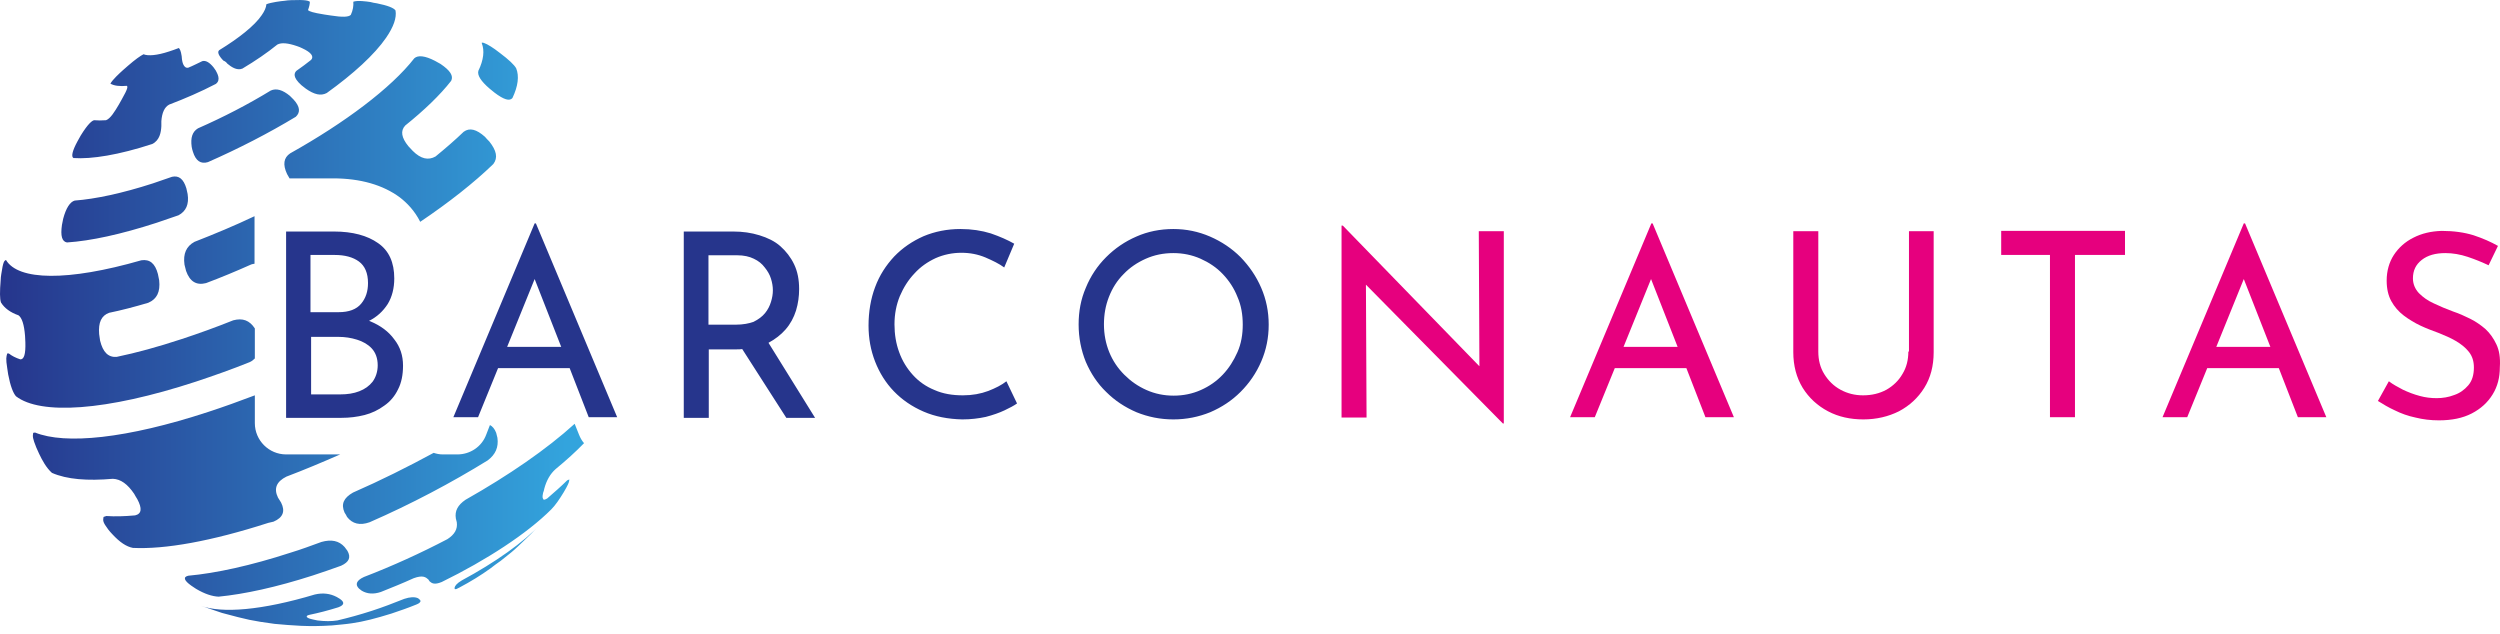 <svg width="280" height="71" viewBox="0 0 280 71" fill="none" xmlns="http://www.w3.org/2000/svg">
<path d="M21.784 27.085C24.025 26.21 26.301 25.264 28.507 24.214V29.536C28.367 29.571 28.227 29.571 28.087 29.641C26.441 30.377 24.76 31.077 23.079 31.707C21.994 31.987 21.259 31.532 20.839 30.342C20.769 30.096 20.733 29.886 20.663 29.641C20.488 28.416 20.874 27.575 21.784 27.085ZM54.838 9.928C55.013 10.068 55.223 10.243 55.398 10.383C56.413 11.153 57.079 11.364 57.394 10.978C58.024 9.648 58.164 8.527 57.814 7.652C57.604 7.267 56.974 6.672 55.993 5.936C55.818 5.796 55.608 5.656 55.433 5.516C54.838 5.096 54.173 4.711 53.962 4.781C53.962 4.816 53.962 4.816 53.962 4.851C54.278 5.656 54.173 6.707 53.577 7.932C53.437 8.422 53.857 9.088 54.838 9.928ZM51.231 50.895H49.586C49.236 50.895 48.885 50.825 48.57 50.72C45.664 52.296 42.653 53.801 39.536 55.167C38.486 55.762 38.171 56.462 38.591 57.408C38.696 57.583 38.801 57.723 38.871 57.898C39.466 58.669 40.307 58.879 41.392 58.493C46.049 56.462 50.601 54.047 54.628 51.56C55.503 50.895 55.853 50.09 55.713 49.039C55.678 48.864 55.608 48.654 55.573 48.479C55.398 48.024 55.153 47.744 54.873 47.604L54.453 48.689C53.962 50.02 52.667 50.895 51.231 50.895ZM32.148 19.487C32.253 19.662 32.323 19.802 32.428 19.977H37.295C40.377 19.977 42.898 20.712 44.789 22.113C45.559 22.708 46.434 23.584 47.065 24.844C50.286 22.673 53.087 20.467 55.258 18.366C55.783 17.666 55.608 16.861 54.803 15.845C54.628 15.67 54.453 15.495 54.313 15.32C53.367 14.48 52.597 14.27 51.932 14.76C50.986 15.67 49.936 16.581 48.78 17.526C47.975 17.981 47.135 17.806 46.224 16.896C46.049 16.721 45.909 16.546 45.734 16.371C44.964 15.425 44.824 14.655 45.384 14.06C47.52 12.344 49.306 10.628 50.531 9.053C50.811 8.492 50.426 7.897 49.34 7.162C49.13 7.057 48.92 6.917 48.71 6.812C47.625 6.251 46.819 6.146 46.399 6.532C43.808 9.858 38.626 13.745 32.498 17.176C31.763 17.666 31.658 18.437 32.148 19.487ZM32.884 11.153C32.744 11.014 32.603 10.873 32.464 10.733C31.658 10.068 30.958 9.858 30.328 10.138C27.806 11.679 25.04 13.114 22.169 14.375C21.539 14.76 21.329 15.425 21.469 16.441C21.504 16.616 21.539 16.826 21.609 17.001C21.924 18.016 22.484 18.402 23.29 18.157C26.721 16.651 30.117 14.9 33.129 13.079C33.654 12.589 33.619 11.959 32.884 11.153ZM46.819 67.002C46.434 66.827 45.909 66.862 45.279 67.072C44.053 67.562 42.863 68.017 41.672 68.403C40.272 68.858 38.976 69.208 37.786 69.488C37.12 69.593 36.385 69.593 35.545 69.488C35.37 69.453 35.23 69.418 35.055 69.383C34.599 69.278 34.529 69.243 34.354 69.103C34.354 69.068 34.354 68.998 34.389 68.963C34.459 68.928 34.599 68.858 34.669 68.858C35.685 68.648 36.77 68.368 37.891 68.017C38.556 67.772 38.626 67.457 38.066 67.072C37.961 67.002 37.821 66.932 37.716 66.862C36.98 66.477 36.175 66.372 35.265 66.582C29.312 68.368 24.83 68.718 22.484 67.842L24.865 68.648C27.736 69.418 28.192 69.523 30.748 69.873C32.744 70.048 34.494 70.223 37.19 70.048C37.856 69.978 38.766 69.908 39.431 69.803C40.692 69.628 42.163 69.243 43.843 68.718C44.789 68.403 45.699 68.087 46.644 67.702C46.959 67.562 46.995 67.527 47.1 67.352C47.1 67.317 47.065 67.247 47.065 67.212C46.925 67.072 46.855 67.037 46.819 67.002ZM51.721 65.006C51.126 65.356 50.951 65.636 50.916 65.811C50.916 65.847 50.916 65.882 50.916 65.916C50.916 65.951 50.951 65.951 50.951 65.987C51.091 65.987 51.126 65.987 51.441 65.811C52.702 65.146 53.892 64.411 54.908 63.676C55.258 63.395 55.748 63.045 56.098 62.8C57.324 61.82 57.394 61.785 58.059 61.154C59.46 59.824 59.6 59.684 60.51 58.739L60.545 58.703C58.654 60.734 55.433 63.01 51.721 65.006ZM35.055 64.446C36.105 64.096 37.155 63.746 38.206 63.36C39.116 62.94 39.326 62.415 38.906 61.68C38.801 61.54 38.696 61.4 38.591 61.26C37.961 60.559 37.12 60.384 36 60.699C34.844 61.12 33.724 61.54 32.569 61.89C28.052 63.36 24.165 64.201 21.084 64.481C20.488 64.621 20.593 65.006 21.434 65.601C21.609 65.706 21.784 65.847 21.959 65.951C22.904 66.512 23.745 66.792 24.48 66.827C27.351 66.547 30.923 65.776 35.055 64.446ZM60.965 54.712C61.211 53.801 61.631 53.066 62.226 52.541C63.416 51.56 64.502 50.58 65.412 49.635C65.167 49.355 64.992 49.039 64.852 48.689L64.362 47.464C61.245 50.3 56.974 53.241 52.142 55.972C51.266 56.568 50.916 57.233 51.056 58.073C51.091 58.213 51.126 58.353 51.161 58.493C51.266 59.264 50.916 59.859 50.111 60.384C47.1 61.96 43.948 63.395 40.762 64.621C39.922 65.006 39.746 65.461 40.202 65.916C40.307 65.987 40.412 66.092 40.517 66.162C41.112 66.512 41.812 66.582 42.653 66.302C43.878 65.811 45.104 65.321 46.329 64.761C47.38 64.376 47.695 64.656 47.975 64.901C48.01 64.971 48.08 65.041 48.115 65.111C48.36 65.321 48.64 65.531 49.481 65.181C54.488 62.73 59.04 59.754 61.736 57.058C62.191 56.603 62.646 55.937 63.136 55.132C63.241 54.957 63.311 54.817 63.416 54.642C63.732 54.047 63.732 53.977 63.767 53.696C63.697 53.731 63.592 53.766 63.522 53.801C62.856 54.467 62.086 55.132 61.281 55.832C61.175 55.902 61 55.972 60.895 55.972C60.755 55.762 60.72 55.727 60.825 55.202C60.895 55.027 60.93 54.887 60.965 54.712ZM25.46 7.127C25.881 7.477 26.511 7.932 27.141 7.687C28.612 6.812 29.942 5.901 31.063 4.991C31.518 4.746 32.253 4.816 33.269 5.166C33.479 5.236 33.654 5.306 33.864 5.411C34.844 5.866 35.195 6.322 34.844 6.707C34.319 7.127 33.794 7.512 33.199 7.932C32.954 8.177 32.744 8.632 33.759 9.543C33.934 9.683 34.074 9.788 34.249 9.928C35.195 10.593 35.93 10.768 36.595 10.418C39.571 8.282 41.952 6.111 43.248 4.221C44.088 2.995 44.438 1.98 44.298 1.174C44.123 0.894 43.423 0.614 42.197 0.369C41.952 0.334 41.742 0.299 41.497 0.229C41.042 0.159 40.027 0.019 39.571 0.194C39.606 0.649 39.536 1.139 39.291 1.665C39.046 1.91 38.381 1.945 37.05 1.735C36.805 1.7 36.595 1.665 36.35 1.63C35.02 1.419 34.669 1.279 34.494 1.139C34.634 0.754 34.704 0.439 34.704 0.194C34.529 0.089 34.284 -0.051 32.603 0.019C32.358 0.019 32.113 0.054 31.868 0.089C31.448 0.124 30.363 0.264 29.837 0.474C29.802 0.859 29.627 1.244 29.312 1.7C28.507 2.89 26.721 4.291 24.55 5.621C24.48 5.691 24.2 5.936 25.005 6.777C25.25 6.882 25.355 6.987 25.46 7.127ZM7.498 27.155C10.159 26.98 13.556 26.245 17.547 24.949C18.352 24.669 19.158 24.389 19.998 24.109C20.839 23.654 21.189 22.883 21.014 21.728C20.979 21.518 20.909 21.308 20.874 21.098C20.558 20.047 20.033 19.627 19.263 19.802C18.563 20.047 17.862 20.292 17.127 20.538C13.661 21.658 10.684 22.288 8.373 22.463C7.848 22.603 7.393 23.304 7.078 24.494C7.043 24.739 6.973 24.949 6.938 25.194C6.763 26.42 6.938 27.05 7.498 27.155ZM8.233 17.701C10.264 17.841 13.31 17.351 17.057 16.126C17.897 15.705 18.037 14.795 18.072 14.13C18.072 13.955 18.072 13.745 18.072 13.569C18.142 12.624 18.423 11.994 18.948 11.714C20.698 11.049 22.484 10.278 24.165 9.403C24.795 8.948 24.305 8.177 24.165 7.897C24.095 7.792 23.99 7.652 23.92 7.547C23.465 6.987 23.044 6.742 22.659 6.847C22.134 7.092 21.609 7.372 21.084 7.582C20.558 7.687 20.418 6.917 20.383 6.672C20.383 6.532 20.348 6.427 20.348 6.286C20.243 5.621 20.138 5.516 20.033 5.376C19.648 5.516 19.298 5.656 18.948 5.761C17.582 6.216 16.567 6.286 16.077 6.076C15.726 6.251 15.131 6.672 14.326 7.372C14.151 7.547 13.941 7.687 13.766 7.862C13.38 8.212 12.61 8.913 12.365 9.368C12.785 9.613 13.415 9.683 14.221 9.613C14.291 9.753 14.361 9.858 13.626 11.153C13.521 11.329 13.415 11.539 13.31 11.714C12.855 12.484 12.365 13.289 11.875 13.464C11.385 13.499 10.929 13.499 10.544 13.464C10.334 13.499 9.879 13.815 9.039 15.18C8.934 15.39 8.794 15.6 8.688 15.81C8.093 16.896 7.953 17.561 8.233 17.701ZM21.959 42.737C23.955 42.072 25.951 41.371 27.947 40.566C28.192 40.461 28.367 40.321 28.542 40.146V36.784C27.947 35.874 27.176 35.594 26.126 35.874C24.2 36.644 22.274 37.344 20.348 37.975C17.687 38.85 15.271 39.515 13.065 39.971C12.12 40.041 11.525 39.445 11.21 38.15C11.175 37.905 11.139 37.66 11.104 37.414C10.999 36.119 11.35 35.349 12.225 35.033C13.591 34.753 15.061 34.368 16.602 33.913C17.582 33.493 17.967 32.688 17.827 31.392C17.792 31.147 17.722 30.937 17.687 30.692C17.372 29.501 16.777 29.011 15.832 29.151C7.568 31.532 2.036 31.427 0.67 29.116C0.46 29.221 0.355 29.291 0.145 30.692C0.11 30.937 0.075 31.147 0.075 31.392C-0.03 32.653 -0.03 33.493 0.11 33.878C0.495 34.508 1.16 34.998 2.071 35.314C2.456 35.594 2.701 36.329 2.806 37.625C2.806 37.87 2.841 38.115 2.841 38.36C2.876 39.656 2.701 40.251 2.281 40.251C1.756 40.076 1.335 39.866 0.985 39.586C0.95 39.586 0.88 39.586 0.81 39.586C0.705 39.971 0.635 40.146 0.81 41.231C0.845 41.476 0.88 41.721 0.915 41.931C1.16 43.227 1.475 44.032 1.791 44.383C4.522 46.483 11.805 46.063 21.959 42.737ZM30.643 58.423C31.693 57.968 31.973 57.268 31.483 56.288C31.378 56.112 31.273 55.937 31.133 55.727C30.643 54.712 30.958 53.941 32.078 53.381C34.109 52.611 36.105 51.771 38.101 50.895H32.043C30.117 50.895 28.542 49.319 28.542 47.394V44.277C26.791 44.943 25.04 45.573 23.325 46.133C14.151 49.145 7.288 49.81 3.926 48.444C3.856 48.444 3.786 48.479 3.716 48.479C3.646 48.899 3.646 49.074 4.067 50.125C4.172 50.37 4.277 50.58 4.382 50.825C4.732 51.56 5.187 52.401 5.817 52.961C7.498 53.696 9.774 53.871 12.645 53.626C13.521 53.661 14.291 54.222 15.026 55.307C15.131 55.517 15.271 55.727 15.376 55.902C15.937 56.953 15.867 57.548 15.131 57.723C13.941 57.828 12.89 57.863 11.91 57.793C11.805 57.828 11.7 57.863 11.595 57.898C11.525 58.318 11.49 58.458 12.12 59.299C12.26 59.474 12.4 59.649 12.575 59.824C13.415 60.734 14.151 61.224 14.886 61.365C18.458 61.54 23.64 60.629 30.047 58.563C30.258 58.528 30.433 58.458 30.643 58.423Z" fill="url(#paint0_linear_193_6848)"/>
<path d="M41.532 36.014C41.462 35.979 41.392 35.944 41.322 35.944C42.233 35.489 42.898 34.858 43.423 34.053C43.913 33.248 44.158 32.267 44.158 31.182C44.158 29.396 43.563 28.066 42.338 27.225C41.147 26.385 39.501 25.93 37.401 25.93H32.043V46.798H38.241C39.151 46.798 39.992 46.694 40.832 46.483C41.637 46.273 42.373 45.923 43.038 45.433C43.703 44.978 44.228 44.347 44.578 43.612C44.964 42.877 45.139 41.967 45.139 40.951C45.139 39.831 44.824 38.85 44.158 38.01C43.528 37.134 42.618 36.469 41.532 36.014ZM34.809 28.556H37.506C38.626 28.556 39.536 28.801 40.202 29.291C40.867 29.781 41.217 30.587 41.217 31.707C41.217 32.617 40.972 33.388 40.447 34.018C39.922 34.648 39.081 34.964 37.926 34.964H34.774V28.556H34.809ZM41.742 42.737C41.357 43.227 40.867 43.577 40.237 43.822C39.606 44.067 38.906 44.172 38.101 44.172H34.844V37.73H37.926C38.626 37.73 39.326 37.835 39.992 38.045C40.657 38.255 41.217 38.57 41.637 39.025C42.057 39.48 42.303 40.111 42.303 40.916C42.303 41.616 42.093 42.247 41.742 42.737ZM59.88 25.019L50.776 46.728H53.542L55.783 41.231H63.802L65.938 46.728H69.124L60.02 25.019H59.88ZM56.799 38.85L59.88 31.252L62.856 38.85H56.799ZM87.962 36.924C88.522 36.294 88.907 35.559 89.152 34.788C89.397 33.983 89.502 33.178 89.502 32.372C89.502 31.322 89.327 30.412 88.942 29.606C88.557 28.801 88.032 28.136 87.401 27.575C86.771 27.015 85.966 26.63 85.055 26.35C84.145 26.07 83.2 25.93 82.114 25.93H76.582V46.798H79.383V39.13H82.464C82.71 39.13 82.92 39.13 83.13 39.095L88.067 46.798H91.288L86.071 38.395C86.841 37.975 87.472 37.485 87.962 36.924ZM82.394 36.364H79.348V28.591H82.57C83.305 28.591 83.935 28.731 84.425 28.976C84.951 29.221 85.336 29.536 85.651 29.956C85.966 30.342 86.211 30.762 86.351 31.217C86.491 31.672 86.561 32.092 86.561 32.513C86.561 32.933 86.491 33.353 86.351 33.808C86.211 34.263 86.001 34.683 85.686 35.069C85.371 35.454 84.951 35.769 84.39 36.049C83.9 36.224 83.235 36.364 82.394 36.364ZM112.717 42.702L113.908 45.188C113.557 45.433 113.102 45.678 112.507 45.958C111.912 46.238 111.212 46.483 110.406 46.693C109.601 46.868 108.725 46.974 107.78 46.974C106.169 46.938 104.734 46.658 103.438 46.098C102.143 45.538 101.022 44.768 100.112 43.822C99.201 42.877 98.501 41.756 98.011 40.496C97.521 39.235 97.276 37.905 97.276 36.469C97.276 34.928 97.521 33.458 98.011 32.162C98.501 30.832 99.237 29.711 100.147 28.731C101.092 27.75 102.178 27.015 103.438 26.455C104.699 25.93 106.064 25.65 107.57 25.65C108.83 25.65 109.951 25.825 110.966 26.14C111.982 26.49 112.857 26.875 113.592 27.295L112.472 29.956C111.912 29.536 111.176 29.186 110.371 28.836C109.531 28.486 108.655 28.311 107.675 28.311C106.66 28.311 105.679 28.521 104.804 28.906C103.893 29.326 103.088 29.886 102.423 30.622C101.723 31.357 101.197 32.197 100.777 33.178C100.392 34.123 100.182 35.174 100.182 36.329C100.182 37.45 100.357 38.5 100.707 39.445C101.057 40.426 101.582 41.266 102.248 42.002C102.913 42.737 103.718 43.297 104.664 43.682C105.609 44.102 106.66 44.277 107.85 44.277C108.901 44.277 109.846 44.102 110.686 43.787C111.492 43.472 112.192 43.122 112.717 42.702ZM138.943 28.801C137.963 27.82 136.807 27.05 135.512 26.49C134.216 25.93 132.851 25.65 131.415 25.65C129.944 25.65 128.544 25.93 127.283 26.49C125.988 27.05 124.867 27.82 123.887 28.801C122.906 29.781 122.136 30.937 121.611 32.232C121.051 33.528 120.806 34.894 120.806 36.329C120.806 37.835 121.086 39.235 121.611 40.531C122.171 41.826 122.906 42.947 123.887 43.892C124.867 44.873 125.988 45.608 127.283 46.168C128.579 46.693 129.944 46.974 131.415 46.974C132.886 46.974 134.251 46.693 135.547 46.168C136.842 45.608 137.963 44.873 138.943 43.892C139.924 42.912 140.694 41.791 141.254 40.496C141.814 39.2 142.094 37.835 142.094 36.364C142.094 34.894 141.814 33.528 141.254 32.232C140.694 30.937 139.924 29.816 138.943 28.801ZM138.593 39.445C138.173 40.391 137.648 41.231 136.947 41.967C136.247 42.702 135.442 43.262 134.496 43.682C133.551 44.102 132.535 44.312 131.45 44.312C130.365 44.312 129.349 44.102 128.404 43.682C127.458 43.262 126.653 42.702 125.918 41.967C125.182 41.231 124.622 40.391 124.237 39.445C123.852 38.5 123.642 37.45 123.642 36.329C123.642 35.244 123.817 34.228 124.202 33.248C124.587 32.267 125.112 31.427 125.848 30.692C126.548 29.956 127.388 29.396 128.334 28.976C129.279 28.556 130.295 28.346 131.415 28.346C132.5 28.346 133.516 28.556 134.461 28.976C135.407 29.396 136.247 29.956 136.947 30.692C137.648 31.427 138.208 32.267 138.593 33.248C139.013 34.193 139.188 35.244 139.188 36.364C139.188 37.45 139.013 38.5 138.593 39.445Z" fill="#26358C"/>
<path d="M165.624 25.895H168.426V47.429H168.321L152.984 31.882L153.054 46.764H150.253V25.265H150.393L165.694 41.021L165.624 25.895ZM185.093 25.019L194.196 46.728H191.01L188.874 41.231H180.856L178.615 46.728H175.849L184.953 25.019H185.093ZM187.894 38.85L184.917 31.252L181.836 38.85H187.894ZM213.735 39.375C213.735 40.321 213.524 41.161 213.069 41.896C212.649 42.632 212.019 43.227 211.284 43.647C210.513 44.067 209.638 44.277 208.657 44.277C207.747 44.277 206.907 44.067 206.136 43.647C205.366 43.227 204.771 42.632 204.316 41.896C203.86 41.161 203.65 40.321 203.65 39.375V25.895H200.849V39.445C200.849 40.951 201.199 42.282 201.9 43.437C202.6 44.557 203.545 45.433 204.736 46.063C205.926 46.693 207.257 46.974 208.692 46.974C210.163 46.974 211.494 46.658 212.684 46.063C213.875 45.433 214.82 44.557 215.52 43.437C216.221 42.317 216.571 40.986 216.571 39.445V25.895H213.805V39.375H213.735ZM224.099 28.556H229.596V46.728H232.397V28.556H238V25.86H224.134V28.556H224.099ZM251.445 25.019L260.549 46.728H257.363L255.227 41.231H247.209L244.968 46.728H242.202L251.305 25.019H251.445ZM254.282 38.85L251.305 31.252L248.224 38.85H254.282ZM279.597 38.57C279.282 37.905 278.897 37.344 278.372 36.854C277.846 36.399 277.286 36.014 276.656 35.699C276.026 35.384 275.395 35.104 274.765 34.894C273.995 34.613 273.26 34.298 272.594 33.983C271.894 33.668 271.369 33.283 270.914 32.828C270.493 32.372 270.248 31.812 270.248 31.182C270.248 30.307 270.563 29.641 271.229 29.116C271.894 28.591 272.769 28.346 273.89 28.346C274.695 28.346 275.536 28.486 276.376 28.766C277.216 29.046 277.987 29.361 278.722 29.711L279.772 27.54C278.967 27.085 278.092 26.7 277.041 26.35C276.026 26.035 274.835 25.86 273.47 25.86C272.279 25.895 271.229 26.14 270.283 26.63C269.373 27.085 268.638 27.75 268.112 28.556C267.587 29.361 267.307 30.342 267.307 31.427C267.307 32.337 267.482 33.108 267.832 33.738C268.182 34.368 268.638 34.894 269.233 35.349C269.793 35.769 270.423 36.154 271.089 36.469C271.754 36.784 272.419 37.029 273.084 37.275C273.785 37.555 274.45 37.835 275.045 38.185C275.641 38.535 276.131 38.92 276.516 39.41C276.901 39.901 277.076 40.461 277.076 41.161C277.076 42.002 276.866 42.667 276.446 43.157C276.026 43.647 275.501 44.032 274.87 44.242C274.24 44.487 273.575 44.593 272.909 44.593C272.279 44.593 271.649 44.523 271.019 44.347C270.353 44.172 269.723 43.927 269.128 43.647C268.533 43.332 268.007 43.052 267.552 42.702L266.327 44.908C266.887 45.258 267.517 45.643 268.217 45.958C268.918 46.308 269.688 46.588 270.528 46.764C271.369 46.974 272.244 47.079 273.155 47.079C274.59 47.079 275.816 46.834 276.831 46.308C277.846 45.783 278.617 45.083 279.177 44.172C279.737 43.262 279.982 42.247 279.982 41.126C280.052 40.041 279.912 39.235 279.597 38.57Z" fill="#E6007E"/>
<defs>
<linearGradient id="paint0_linear_193_6848" x1="-0.065" y1="35.033" x2="65.401" y2="35.033" gradientUnits="userSpaceOnUse">
<stop stop-color="#26358C"/>
<stop offset="0.971" stop-color="#33A4DD"/>
</linearGradient>
</defs>
</svg>
